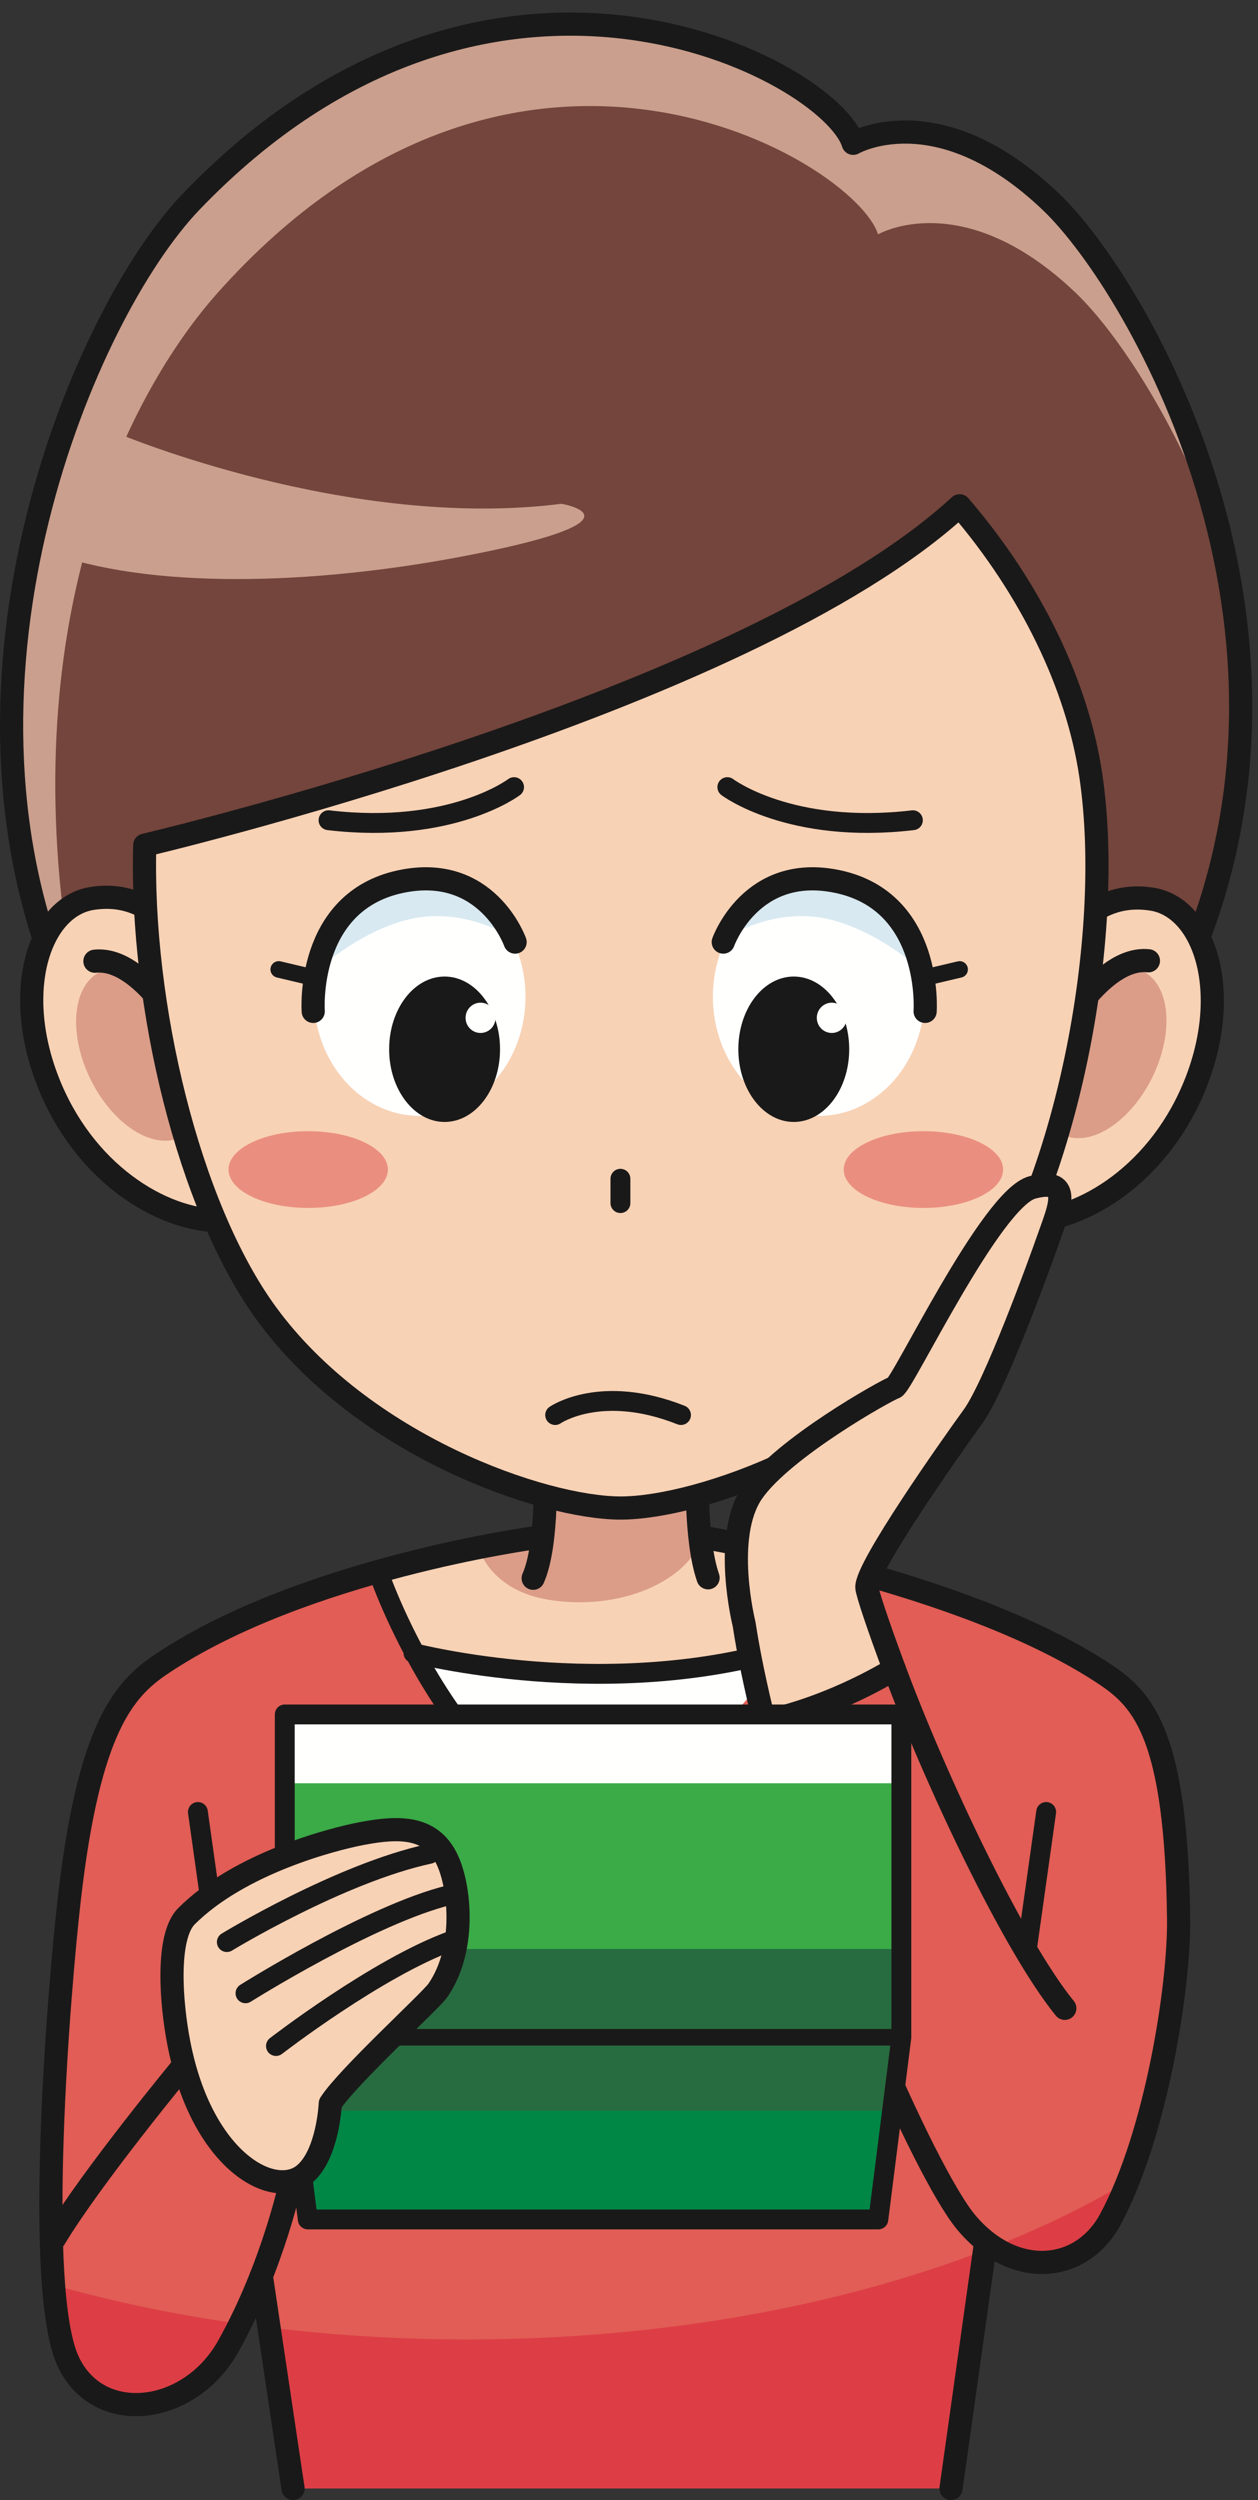 <?xml version="1.0" encoding="UTF-8"?>
<!DOCTYPE svg PUBLIC "-//W3C//DTD SVG 1.1//EN" "http://www.w3.org/Graphics/SVG/1.1/DTD/svg11.dtd">
<svg version="1.1" xmlns="http://www.w3.org/2000/svg" xmlns:xlink="http://www.w3.org/1999/xlink" x="0" y="0" width="380" height="755" viewBox="0, 0, 380, 755">
  <rect x="0" y="0" width="380" height="755" fill="#333333" stroke="none"/>
  <g id="Layer_1">
    <g>
      <path d="M253.97,473.415 C279.52,480.155 311.71,490.82 334.145,505.875 C345.635,513.59 355.395,524.625 356.02,579.625 C356.245,599.665 349.365,644.295 335.395,670.25 C329.24,681.675 317.22,685.995 305.63,681.47 L297.49,678.865 L287.27,751.5 L88.52,751.5 L80,690.915 L76.085,699.02 C74.01,704.095 71.635,703.765 68.94,708.585 C57.27,729.415 29.77,732.75 20.605,713.165 C10.405,691.365 17.69,601.335 21.02,572.75 C26.935,522.005 37.27,510.25 48.76,502.535 C68.295,489.43 93.48,480.35 115.08,474.34 L253.97,473.415" fill="#E15D55"/>
      <path d="M18.48,297.44 C-20.575,203.77 25.415,94.615 57.72,60.93 C148.6,-33.82 250.905,21.305 257.72,43.28 C257.72,43.28 283.31,28.37 317.43,60.93 C344.415,86.675 406.97,195.12 354.325,300.855 L18.48,297.44" fill="#73453C"/>
      <path d="M65.605,88.585 C155.98,-12.93 258.405,48.805 265.22,70.78 C265.22,70.78 290.81,55.87 324.93,88.43 C337.3,100.23 357.115,129.425 369.91,167.745 C359.065,116.095 332.615,75.42 317.43,60.93 C283.31,28.37 257.72,43.28 257.72,43.28 C250.905,21.305 148.6,-33.82 57.72,60.93 C26.465,93.52 -17.595,196.765 14.955,288.275 C16.02,280.25 18.525,274.42 18.94,274.42 C7.275,174.42 43.91,112.95 65.605,88.585" fill="#CA9F8D"/>
    </g>
    <path d="M189.145,554.935 L239.605,497.185 L123.85,496.495 C135.08,518.225 156.655,550.075 188.105,554.415" fill="#FFFFFE"/>
    <path d="M124.895,499.195 C124.895,499.195 183.925,514.625 239.605,497.185 L253.97,473.415 C230.8,467.3 213.1,464.415 213.1,464.415 L212.425,458.7 C211.59,449.07 211.965,439.92 211.965,439.92 L162.55,439.92 C162.55,439.92 162.97,449.425 162.11,459.055 L161.44,464.415 C161.44,464.415 140.795,467.195 115.08,474.34 L114.77,476.085 C114.77,476.085 117.82,484.83 123.85,496.495 L124.895,499.195" fill="#F8D2B5"/>
    <path d="M166.645,446.815 L164.455,464.625 L145.08,468.69 C145.08,468.69 148.755,480.25 165.395,483.065 C187.58,486.815 208.205,477.125 211.955,464.315 L210.705,446.5 L166.645,446.815" fill="#DB9D88"/>
    <path d="M16.165,690.025 C16.945,700.14 18.34,708.335 20.605,713.165 C29.77,732.75 57.27,729.415 68.94,708.585 C70.94,705.01 72.76,704.26 74.415,702.045 C53.945,699.25 34.44,695.17 16.165,690.025" fill="#DD3E45"/>
    <path d="M141.02,706.5 C120.62,706.5 100.785,705.24 81.69,702.94 L88.52,751.5 L287.27,751.5 L297.385,679.585 C253.4,696.5 199.415,706.5 141.02,706.5" fill="#DD3E45"/>
    <path d="M298.465,679.175 L305.63,681.47 C317.22,685.995 329.24,681.675 335.395,670.25 C337.28,666.75 339.02,662.89 340.645,658.815 C327.995,666.375 313.85,673.2 298.465,679.175" fill="#DD3E45"/>
    <g>
      <path d="M164.63,442.42 C164.63,442.42 165.685,466.195 161.055,476.625 M210.715,442.84 C210.715,442.84 209.815,464.755 213.885,476.485 M78.94,687.335 L88.52,751.5" fill-opacity="0" stroke="#1A1919" stroke-width="7" stroke-linecap="round" stroke-linejoin="round"/>
      <path d="M59.78,547.21 L69.165,613.9" fill-opacity="0" stroke="#1A1919" stroke-width="6" stroke-linecap="round" stroke-linejoin="round"/>
      <path d="M297.49,678.865 L287.27,751.5" fill-opacity="0" stroke="#1A1919" stroke-width="7" stroke-linecap="round" stroke-linejoin="round"/>
      <path d="M316.01,547.21 L310.29,587.855" fill-opacity="0" stroke="#1A1919" stroke-width="6" stroke-linecap="round" stroke-linejoin="round"/>
      <path d="M18.48,297.44 C-20.575,203.77 25.415,94.615 57.72,60.93 C148.6,-33.82 250.905,21.305 257.72,43.28 C257.72,43.28 283.31,28.37 317.43,60.93 C344.415,86.675 406.97,195.12 354.325,300.855" fill-opacity="0" stroke="#1A1919" stroke-width="7" stroke-linecap="round" stroke-linejoin="round"/>
    </g>
    <path d="M320.7,284.04 C324.685,280.075 332.34,269.095 347.95,271.535 C363.57,273.985 372.145,298.69 361.435,326.46 C350.715,354.23 327.14,368.87 309.06,368.87" fill="#F8D2B5"/>
    <path d="M320.7,284.04 C324.685,280.075 332.34,269.095 347.95,271.535 C363.57,273.985 372.145,298.69 361.435,326.46 C350.715,354.23 327.14,368.87 309.06,368.87" fill-opacity="0" stroke="#1A1919" stroke-width="7" stroke-linecap="round" stroke-linejoin="round"/>
    <path d="M55.08,283.835 C51.095,279.87 43.44,268.885 27.825,271.32 C12.21,273.77 3.635,298.48 14.35,326.25 C25.06,354.015 48.645,368.655 66.71,368.655" fill="#F8D2B5"/>
    <path d="M55.08,283.835 C51.095,279.87 43.44,268.885 27.825,271.32 C12.21,273.77 3.635,298.48 14.35,326.25 C25.06,354.015 48.645,368.655 66.71,368.655" fill-opacity="0" stroke="#1A1919" stroke-width="7" stroke-linecap="round" stroke-linejoin="round"/>
    <path d="M348.52,324.42 C342.14,338.18 330.04,346.46 321.5,342.905 C312.98,339.35 311.23,325.29 317.61,311.505 C323.99,297.735 336.075,289.445 344.61,293.03 C353.145,296.58 354.885,310.645 348.52,324.42" fill="#DB9D88"/>
    <path d="M26.875,324.97 C33.32,338.885 45.54,347.26 54.165,343.66 C62.795,340.065 64.565,325.86 58.105,311.92 C51.655,297.99 39.43,289.62 30.805,293.24 C22.185,296.83 20.42,311.05 26.875,324.97" fill="#DB9D88"/>
    <path d="M319.27,313.95 C319.27,313.95 332.44,288.625 346.9,290.15 M56.31,314.085 C56.31,314.085 43.135,288.76 28.675,290.28" fill-opacity="0" stroke="#1A1919" stroke-width="7" stroke-linecap="round" stroke-linejoin="round"/>
    <path d="M43.725,255.23 C42.375,303.15 56.81,364.265 80.515,396.74 C109.605,436.575 164.02,455.415 187.495,455.415 C210.96,455.415 265.38,436.575 294.465,396.74 C321.85,359.24 336.865,283.55 329.485,234.1 C325.46,207.135 311.62,178.065 289.87,152.755 C224.77,212.755 43.725,255.23 43.725,255.23" fill="#F8D2B5"/>
    <path d="M43.725,255.23 C42.375,303.15 56.81,364.265 80.515,396.74 C109.605,436.575 164.02,455.415 187.495,455.415 C210.96,455.415 265.38,436.575 294.465,396.74 C321.85,359.24 336.865,283.55 329.485,234.1 C325.46,207.135 311.62,178.065 289.87,152.755 C224.77,212.755 43.725,255.23 43.725,255.23 z" fill-opacity="0" stroke="#1A1919" stroke-width="7" stroke-linecap="round" stroke-linejoin="round"/>
    <path d="M187.41,363.33 L187.41,355.975" fill-opacity="0" stroke="#1A1919" stroke-width="6" stroke-linecap="round" stroke-linejoin="round"/>
    <path d="M117.175,353.19 C117.175,359.605 106.39,364.795 93.1,364.795 C79.805,364.795 69.025,359.605 69.025,353.19 C69.025,346.795 79.805,341.61 93.1,341.61 C106.39,341.61 117.175,346.795 117.175,353.19" fill="#EA8F80"/>
    <path d="M303.01,353.19 C303.01,359.605 292.225,364.795 278.935,364.795 C265.64,364.795 254.86,359.605 254.86,353.19 C254.86,346.795 265.64,341.61 278.935,341.61 C292.225,341.61 303.01,346.795 303.01,353.19" fill="#EA8F80"/>
    <path d="M158.735,301.015 C158.735,320.885 144.43,337 126.785,337 C109.13,337 94.83,320.885 94.83,301.015 C94.83,281.14 109.13,265.04 126.785,265.04 C144.43,265.04 158.735,281.14 158.735,301.015" fill="#FFFFFE"/>
    <path d="M151.045,316.87 C151.045,328.99 143.545,338.825 134.3,338.825 C125.05,338.825 117.545,328.99 117.545,316.87 C117.545,304.735 125.05,294.91 134.3,294.91 C143.545,294.91 151.045,304.735 151.045,316.87" fill="#1A1919"/>
    <path d="M94.54,294.035 C94.54,294.035 97.9,272.08 120.76,265.985 C147.505,258.85 154.365,283.06 154.365,283.06 C154.365,283.06 140.435,273.78 123.845,277.565 C108.2,281.15 94.54,294.035 94.54,294.035" fill="#D8E9F1"/>
    <path d="M155.595,284.505 C155.595,284.505 147.185,260.645 120.945,266.25 C92.255,272.39 94.615,305.43 94.615,305.43" fill-opacity="0" stroke="#1A1919" stroke-width="7" stroke-linecap="round" stroke-linejoin="round"/>
    <path d="M149.675,307.385 C149.675,309.905 147.655,311.95 145.155,311.95 C142.655,311.95 140.635,309.905 140.635,307.385 C140.635,304.855 142.655,302.805 145.155,302.805 C147.655,302.805 149.675,304.855 149.675,307.385" fill="#FFFFFE"/>
    <path d="M93.55,294.97 L84.195,292.76" fill-opacity="0" stroke="#1A1919" stroke-width="5" stroke-linecap="round" stroke-linejoin="round"/>
    <path d="M215.335,301.015 C215.335,320.885 229.635,337 247.285,337 C264.94,337 279.235,320.885 279.235,301.015 C279.235,281.14 264.94,265.04 247.285,265.04 C229.635,265.04 215.335,281.14 215.335,301.015" fill="#FFFFFE"/>
    <path d="M223.025,316.87 C223.025,328.99 230.525,338.825 239.77,338.825 C249.015,338.825 256.52,328.99 256.52,316.87 C256.52,304.735 249.015,294.91 239.77,294.91 C230.525,294.91 223.025,304.735 223.025,316.87" fill="#1A1919"/>
    <path d="M279.53,294.035 C279.53,294.035 276.17,272.08 253.31,265.985 C226.56,258.85 219.705,283.06 219.705,283.06 C219.705,283.06 233.63,273.78 250.22,277.565 C265.865,281.15 279.53,294.035 279.53,294.035" fill="#D8E9F1"/>
    <path d="M218.475,284.505 C218.475,284.505 226.885,260.645 253.125,266.25 C281.815,272.39 279.45,305.43 279.45,305.43" fill-opacity="0" stroke="#1A1919" stroke-width="7" stroke-linecap="round" stroke-linejoin="round"/>
    <path d="M246.73,307.385 C246.73,309.905 248.755,311.95 251.255,311.95 C253.75,311.95 255.775,309.905 255.775,307.385 C255.775,304.855 253.75,302.805 251.255,302.805 C248.755,302.805 246.73,304.855 246.73,307.385" fill="#FFFFFE"/>
    <path d="M280.515,294.97 L289.87,292.76" fill-opacity="0" stroke="#1A1919" stroke-width="5" stroke-linecap="round" stroke-linejoin="round"/>
    <path d="M219.705,237.705 C219.705,237.705 238.605,252.08 275.75,247.705 M155.28,237.705 C155.28,237.705 136.38,252.08 99.235,247.705 M167.695,427.335 C167.695,427.335 181.515,417.75 205.705,427.335" fill-opacity="0" stroke="#1A1919" stroke-width="6" stroke-linecap="round" stroke-linejoin="round"/>
    <g>
      <path d="M36.085,131.08 C36.085,131.08 105.48,160.29 169.6,152.14 C169.6,152.14 194.77,156.395 148.94,166.175 C103.11,175.975 52.835,178.535 19.75,168.44 L36.085,131.08" fill="#CA9F8D"/>
      <path d="M88.105,657.755 C88.105,657.755 82.7,684.01 68.94,708.585 C57.27,729.415 29.77,732.75 20.605,713.165 C10.405,691.365 17.69,601.335 21.02,572.75 C26.935,522.005 37.27,510.25 48.76,502.535 C91.54,473.83 161.44,464.415 161.44,464.415 M55.605,623.59 C55.605,623.59 27.69,657.335 16.44,676.085" fill-opacity="0" stroke="#1A1919" stroke-width="7" stroke-linecap="round" stroke-linejoin="round"/>
      <path d="M188.105,554.415 C139.77,547.745 114.77,476.085 114.77,476.085" fill-opacity="0" stroke="#1A1919" stroke-width="6" stroke-linecap="round" stroke-linejoin="round"/>
      <path d="M213.1,464.415 C213.1,464.415 291.365,477.17 334.145,505.875 C345.635,513.59 355.395,524.625 356.02,579.625 C356.245,599.665 349.365,644.295 335.395,670.25 C326.645,686.5 306.02,688.375 291.645,670.875 M213.1,464.415 C213.1,464.415 291.365,477.17 334.145,505.875 C345.635,513.59 355.395,524.625 356.02,579.625 C356.245,599.665 349.365,644.295 335.395,670.25 M270.12,504.03 C282.495,537.325 306.04,587.335 321.645,606.5 M291.645,670.875 C279.37,655.93 246.12,581.52 230.84,519.895" fill-opacity="0" stroke="#1A1919" stroke-width="7" stroke-linecap="round" stroke-linejoin="round"/>
    </g>
    <path d="M124.895,499.195 C124.895,499.195 183.925,514.625 239.605,497.185" fill-opacity="0" stroke="#1A1919" stroke-width="6" stroke-linecap="round" stroke-linejoin="round"/>
    <path d="M230.84,519.895 C228.225,509.355 226.135,499.4 224.77,490.46 C224.77,490.46 218.1,464.005 227.27,450.67 C236.44,437.335 267.69,419.83 270.19,419 C272.69,418.17 299.355,361.92 311.855,358.585 C324.355,355.25 319.77,365.25 316.855,373.585 C313.94,381.92 300.61,418.58 293.94,427.75 C287.27,436.92 261.44,473.59 261.855,479.42 C261.975,481.095 265.145,490.635 270.12,504.03 C270.12,504.03 252.32,515.365 230.84,519.895" fill="#F8D2B5"/>
    <path d="M230.84,519.895 C228.225,509.355 226.135,499.4 224.77,490.46 C224.77,490.46 218.1,464.005 227.27,450.67 C236.44,437.335 267.69,419.83 270.19,419 C272.69,418.17 299.355,361.92 311.855,358.585 C324.355,355.25 319.77,365.25 316.855,373.585 C313.94,381.92 300.61,418.58 293.94,427.75 C287.27,436.92 261.44,473.59 261.855,479.42 C261.975,481.095 265.145,490.635 270.12,504.03 C270.12,504.03 252.32,515.365 230.84,519.895 z" fill-opacity="0" stroke="#1A1919" stroke-width="7" stroke-linecap="round" stroke-linejoin="round"/>
    <path d="M86.02,517.75 L86.02,615.25 L92.97,670.255 L265.315,670.255 L272.27,615.25 L272.27,517.75 L86.02,517.75" fill="#3AAB47"/>
    <path d="M87.895,588.585 L271.645,588.585 L271.645,615.67 L87.895,615.67 z" fill="#276C40"/>
    <path d="M87.895,518.33 L271.645,518.33 L271.645,538.54 L87.895,538.54 z" fill="#FFFFFE"/>
    <path d="M263.755,669.94 L93.105,669.94 L90.09,631.295 L267.785,631.295 L263.755,669.94" fill="#008746"/>
    <path d="M267.48,637.44 L87.895,637.44 L87.895,616.295 L271.645,616.295 L267.48,637.44" fill="#276C40"/>
    <path d="M86.02,517.75 L86.02,615.25 L92.97,670.255 L265.315,670.255 L272.27,615.25 L272.27,517.75 L86.02,517.75 z" fill-opacity="0" stroke="#1A1919" stroke-width="6" stroke-linecap="round" stroke-linejoin="round"/>
    <path d="M272.27,615.25 L86.02,615.25" fill="#3AAB47"/>
    <path d="M272.27,615.25 L86.02,615.25" fill-opacity="0" stroke="#1A1919" stroke-width="5" stroke-linecap="round" stroke-linejoin="round"/>
    <path d="M54.07,617.285 C51.57,604.56 50.2,584.82 56.33,578.685 C72.27,562.75 100.2,555.42 109.455,553.685 C120.705,551.585 130.785,551.325 135.47,562.49 C139.065,571.06 140.605,589.005 132.27,601.085 C130.02,604.335 104.95,627.175 99.77,635.25 C99.77,635.25 99.115,650.71 91.885,656.66 C82.58,664.31 61.01,652.6 54.07,617.285" fill="#F8D2B5"/>
    <path d="M54.07,617.285 C51.57,604.56 50.2,584.82 56.33,578.685 C72.27,562.75 100.2,555.42 109.455,553.685 C120.705,551.585 130.785,551.325 135.47,562.49 C139.065,571.06 140.605,589.005 132.27,601.085 C130.02,604.335 104.95,627.175 99.77,635.25 C99.77,635.25 99.115,650.71 91.885,656.66 C82.58,664.31 61.01,652.6 54.07,617.285 z" fill-opacity="0" stroke="#1A1919" stroke-width="7" stroke-linecap="round" stroke-linejoin="round"/>
    <path d="M74.155,601.96 C74.155,601.96 112.135,578.06 135.805,572.295 M83.36,617.885 C83.36,617.885 113.99,594.215 136.435,586.085 M68.52,586.5 C68.52,586.5 102.69,565.665 129.77,559.835" fill-opacity="0" stroke="#1A1919" stroke-width="6" stroke-linecap="round" stroke-linejoin="round"/>
  </g>
</svg>
